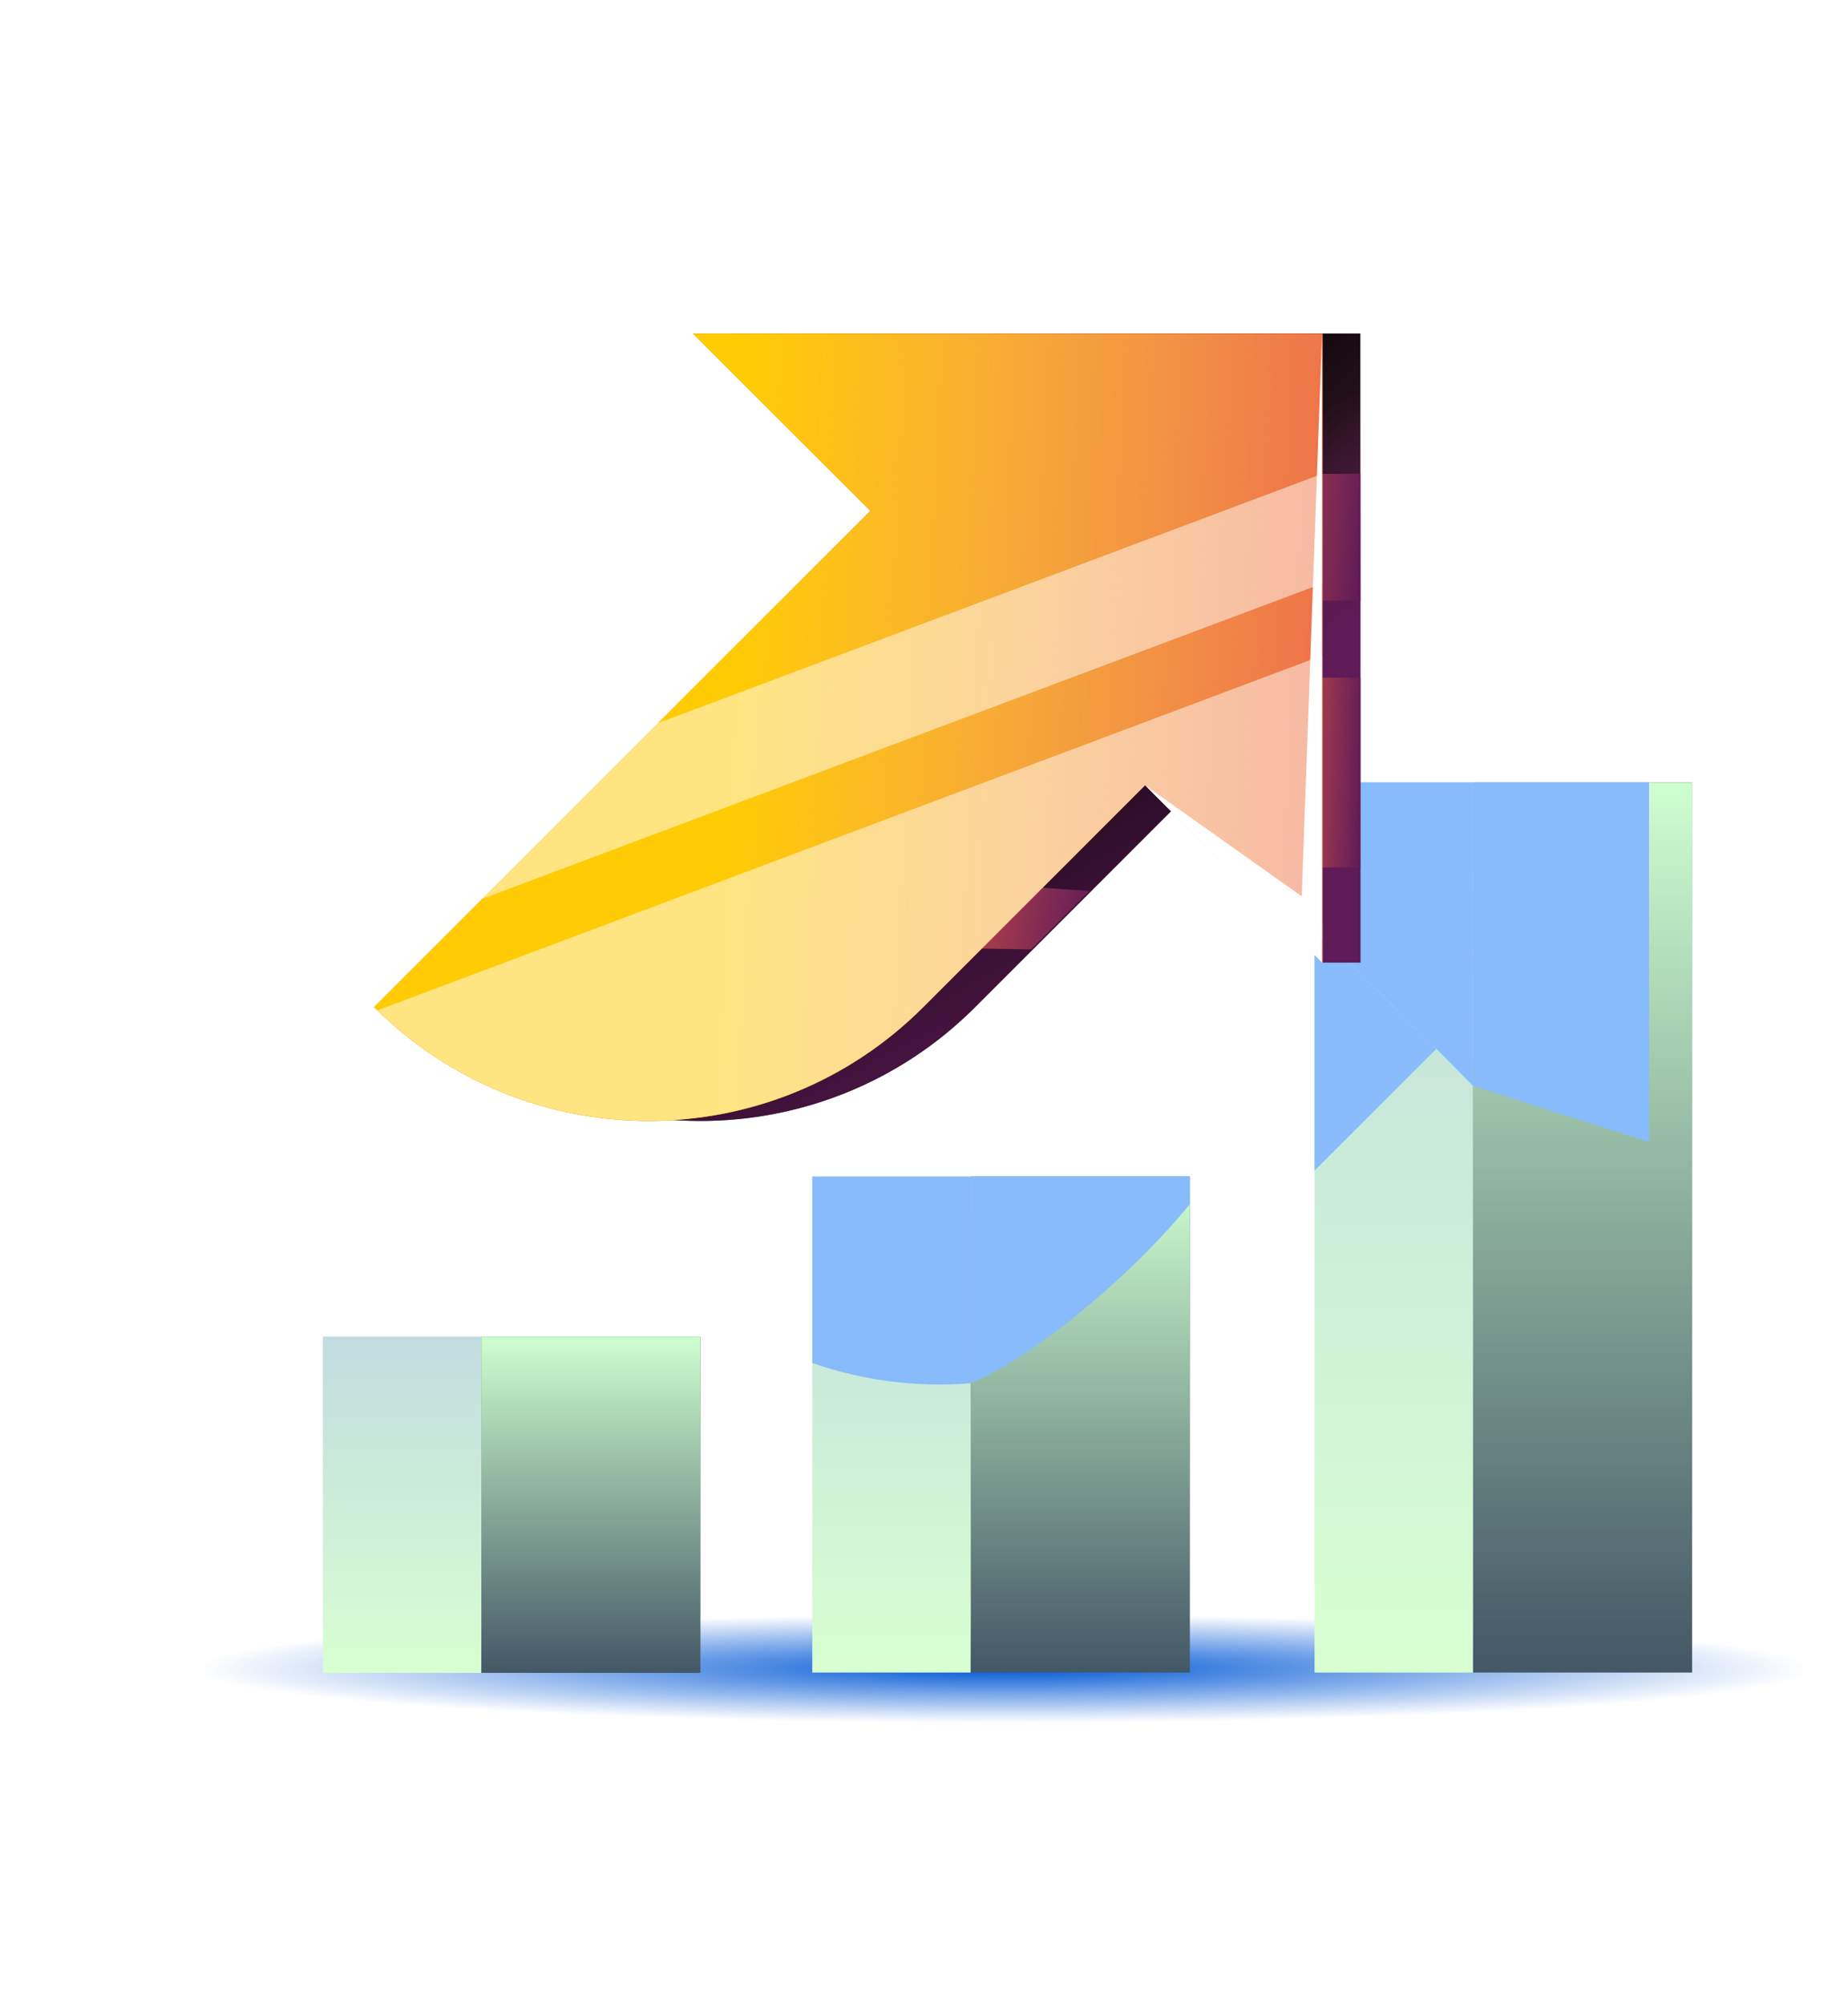 <svg width="166" height="180" viewBox="0 0 166 180" fill="none" xmlns="http://www.w3.org/2000/svg">
<g filter="url(#filter0_f_874_142293)">
<path d="M90.119 154.752C136.577 154.752 174.238 152.569 174.238 149.876C174.238 147.183 136.577 145 90.119 145C43.661 145 6 147.183 6 149.876C6 152.569 43.661 154.752 90.119 154.752Z" fill="url(#paint0_radial_874_142293)"/>
</g>
<path d="M38.227 90.464L82.831 45.892L107.5 70.562L87.566 90.496C73.935 104.095 51.857 104.095 38.227 90.464Z" fill="#050304"/>
<path d="M38.227 90.464L82.831 45.892L107.5 70.562L87.566 90.496C73.935 104.095 51.857 104.095 38.227 90.464Z" fill="url(#paint1_linear_874_142293)"/>
<path d="M43.239 120.062H29V150.267H43.239V120.062Z" fill="url(#paint2_linear_874_142293)"/>
<path d="M62.917 120.062H43.238V150.267H62.917V120.062Z" fill="#435765"/>
<path d="M62.917 120.062H43.238V150.267H62.917V120.062Z" fill="url(#paint3_linear_874_142293)"/>
<path d="M87.204 105.664H72.965V150.236H87.204V105.664Z" fill="url(#paint4_linear_874_142293)"/>
<path d="M106.881 105.664H87.203V150.236H106.881V105.664Z" fill="#435765"/>
<path d="M106.881 105.664H87.203V150.236H106.881V105.664Z" fill="url(#paint5_linear_874_142293)"/>
<path d="M132.321 70.276H118.082V150.237H132.321V70.276Z" fill="url(#paint6_linear_874_142293)"/>
<path d="M151.999 70.276H132.32V150.237H151.999V70.276Z" fill="#435765"/>
<path d="M151.999 70.276H132.32V150.237H151.999V70.276Z" fill="url(#paint7_linear_874_142293)"/>
<path d="M78.773 85.058L84.693 79.139L97.876 80.035L92.628 85.282L78.773 85.058Z" fill="#5F1A58"/>
<path d="M78.773 85.058L84.693 79.139L97.876 80.035L92.628 85.282L78.773 85.058Z" fill="url(#paint8_linear_874_142293)"/>
<g style="mix-blend-mode:multiply">
<path d="M132.324 97.538L148.131 102.593V70.276H132.324V97.538Z" fill="#88BBFB"/>
<path d="M132.321 97.538V70.276H118.082V83.299L129.025 94.21L132.321 97.538Z" fill="#88BBFB"/>
<path d="M87.204 124.255V105.696H72.965V122.431C77.54 124.031 82.404 124.639 87.204 124.255Z" fill="#88BBFB"/>
<path d="M118.082 83.298V105.152L129.025 94.209L118.082 83.298Z" fill="#88BBFB"/>
<path d="M87.203 105.664V124.222C92.387 122.206 101.346 114.943 106.881 108.159V105.664H87.203Z" fill="#88BBFB"/>
</g>
<path fill-rule="evenodd" clip-rule="evenodd" d="M122.198 29.957V86.464L122.196 86.462V86.463H118.815V83.08L65.691 29.957H122.198Z" fill="url(#paint9_linear_874_142293)"/>
<path fill-rule="evenodd" clip-rule="evenodd" d="M122.198 29.957V86.464L122.196 86.462V86.463H118.815V83.08L65.691 29.957H122.198Z" fill="url(#paint10_linear_874_142293)"/>
<path d="M122.198 42.563H107.863V53.954H122.198V42.563Z" fill="#5F1A58"/>
<path d="M122.198 42.563H107.863V53.954H122.198V42.563Z" fill="url(#paint11_linear_874_142293)"/>
<path d="M122.197 60.866H113.629V77.921H122.197V60.866Z" fill="#5F1A58"/>
<path d="M122.197 60.866H113.629V77.921H122.197V60.866Z" fill="url(#paint12_linear_874_142293)"/>
<path d="M62.239 29.958L78.174 45.892L60.415 63.651L33.602 90.465C47.232 104.095 69.31 104.095 82.941 90.465L102.876 70.53L118.81 86.465V29.958H62.239Z" fill="#EE7248"/>
<path d="M62.239 29.958L78.174 45.892L60.415 63.651L33.602 90.465C47.232 104.095 69.31 104.095 82.941 90.465L102.876 70.53L118.81 86.465V29.958H62.239Z" fill="url(#paint13_linear_874_142293)"/>
<g opacity="0.5">
<path d="M118.759 58.885L33.902 90.755C47.533 104.065 69.419 103.969 82.922 90.467L102.856 70.532L117.319 84.995L118.759 84.451V58.885Z" fill="white"/>
<path d="M118.758 42.566L59.083 64.964L43.309 80.739L118.758 52.422V42.566Z" fill="white"/>
</g>
<path d="M118.754 29.958V86.465L102.852 70.53L116.93 80.513L118.754 29.958Z" fill="white"/>
<defs>
<filter id="filter0_f_874_142293" x="1" y="140" width="178.238" height="19.752" filterUnits="userSpaceOnUse" color-interpolation-filters="sRGB">
<feFlood flood-opacity="0" result="BackgroundImageFix"/>
<feBlend mode="normal" in="SourceGraphic" in2="BackgroundImageFix" result="shape"/>
<feGaussianBlur stdDeviation="2.5" result="effect1_foregroundBlur_874_142293"/>
</filter>
<radialGradient id="paint0_radial_874_142293" cx="0" cy="0" r="1" gradientUnits="userSpaceOnUse" gradientTransform="translate(90.119 149.876) rotate(90) scale(4.876 72.091)">
<stop stop-color="#0057D6"/>
<stop offset="1" stop-color="#0057D6" stop-opacity="0"/>
</radialGradient>
<linearGradient id="paint1_linear_874_142293" x1="101.473" y1="98.007" x2="82.033" y2="61.913" gradientUnits="userSpaceOnUse">
<stop stop-color="#5F1A58"/>
<stop offset="1" stop-color="#5F1A58" stop-opacity="0"/>
</linearGradient>
<linearGradient id="paint2_linear_874_142293" x1="36.119" y1="120.062" x2="36.119" y2="150.267" gradientUnits="userSpaceOnUse">
<stop stop-color="#C1DCE0"/>
<stop offset="1" stop-color="#D8FFD1"/>
</linearGradient>
<linearGradient id="paint3_linear_874_142293" x1="53.077" y1="120.062" x2="53.077" y2="150.267" gradientUnits="userSpaceOnUse">
<stop stop-color="#CEFFD0"/>
<stop offset="1" stop-color="#CEFFD0" stop-opacity="0"/>
</linearGradient>
<linearGradient id="paint4_linear_874_142293" x1="80.084" y1="105.664" x2="80.084" y2="150.236" gradientUnits="userSpaceOnUse">
<stop stop-color="#C1DCE0"/>
<stop offset="1" stop-color="#D8FFD1"/>
</linearGradient>
<linearGradient id="paint5_linear_874_142293" x1="97.042" y1="105.664" x2="97.042" y2="150.236" gradientUnits="userSpaceOnUse">
<stop stop-color="#CEFFD0"/>
<stop offset="1" stop-color="#CEFFD0" stop-opacity="0"/>
</linearGradient>
<linearGradient id="paint6_linear_874_142293" x1="125.201" y1="70.276" x2="125.201" y2="150.237" gradientUnits="userSpaceOnUse">
<stop stop-color="#C1DCE0"/>
<stop offset="1" stop-color="#D8FFD1"/>
</linearGradient>
<linearGradient id="paint7_linear_874_142293" x1="142.159" y1="70.276" x2="142.159" y2="150.237" gradientUnits="userSpaceOnUse">
<stop stop-color="#CEFFD0"/>
<stop offset="1" stop-color="#CEFFD0" stop-opacity="0"/>
</linearGradient>
<linearGradient id="paint8_linear_874_142293" x1="78.773" y1="79.573" x2="98.317" y2="83.399" gradientUnits="userSpaceOnUse">
<stop stop-color="#F26141"/>
<stop offset="1" stop-color="#F26141" stop-opacity="0"/>
</linearGradient>
<linearGradient id="paint9_linear_874_142293" x1="82.618" y1="52.635" x2="104.569" y2="76.823" gradientUnits="userSpaceOnUse">
<stop/>
<stop offset="1" stop-color="#54273D"/>
</linearGradient>
<linearGradient id="paint10_linear_874_142293" x1="101.043" y1="70.465" x2="91.214" y2="56.555" gradientUnits="userSpaceOnUse">
<stop stop-color="#5F1A58"/>
<stop offset="1" stop-color="#5F1A58" stop-opacity="0"/>
</linearGradient>
<linearGradient id="paint11_linear_874_142293" x1="107.863" y1="43.369" x2="122.996" y2="44.568" gradientUnits="userSpaceOnUse">
<stop stop-color="#F26141"/>
<stop offset="1" stop-color="#F26141" stop-opacity="0"/>
</linearGradient>
<linearGradient id="paint12_linear_874_142293" x1="113.629" y1="62.072" x2="122.722" y2="62.36" gradientUnits="userSpaceOnUse">
<stop stop-color="#F26141"/>
<stop offset="1" stop-color="#F26141" stop-opacity="0"/>
</linearGradient>
<linearGradient id="paint13_linear_874_142293" x1="118.81" y1="65.322" x2="66.094" y2="62.766" gradientUnits="userSpaceOnUse">
<stop stop-color="#FEE54F" stop-opacity="0"/>
<stop offset="1" stop-color="#FFCB05"/>
</linearGradient>
</defs>
</svg>
